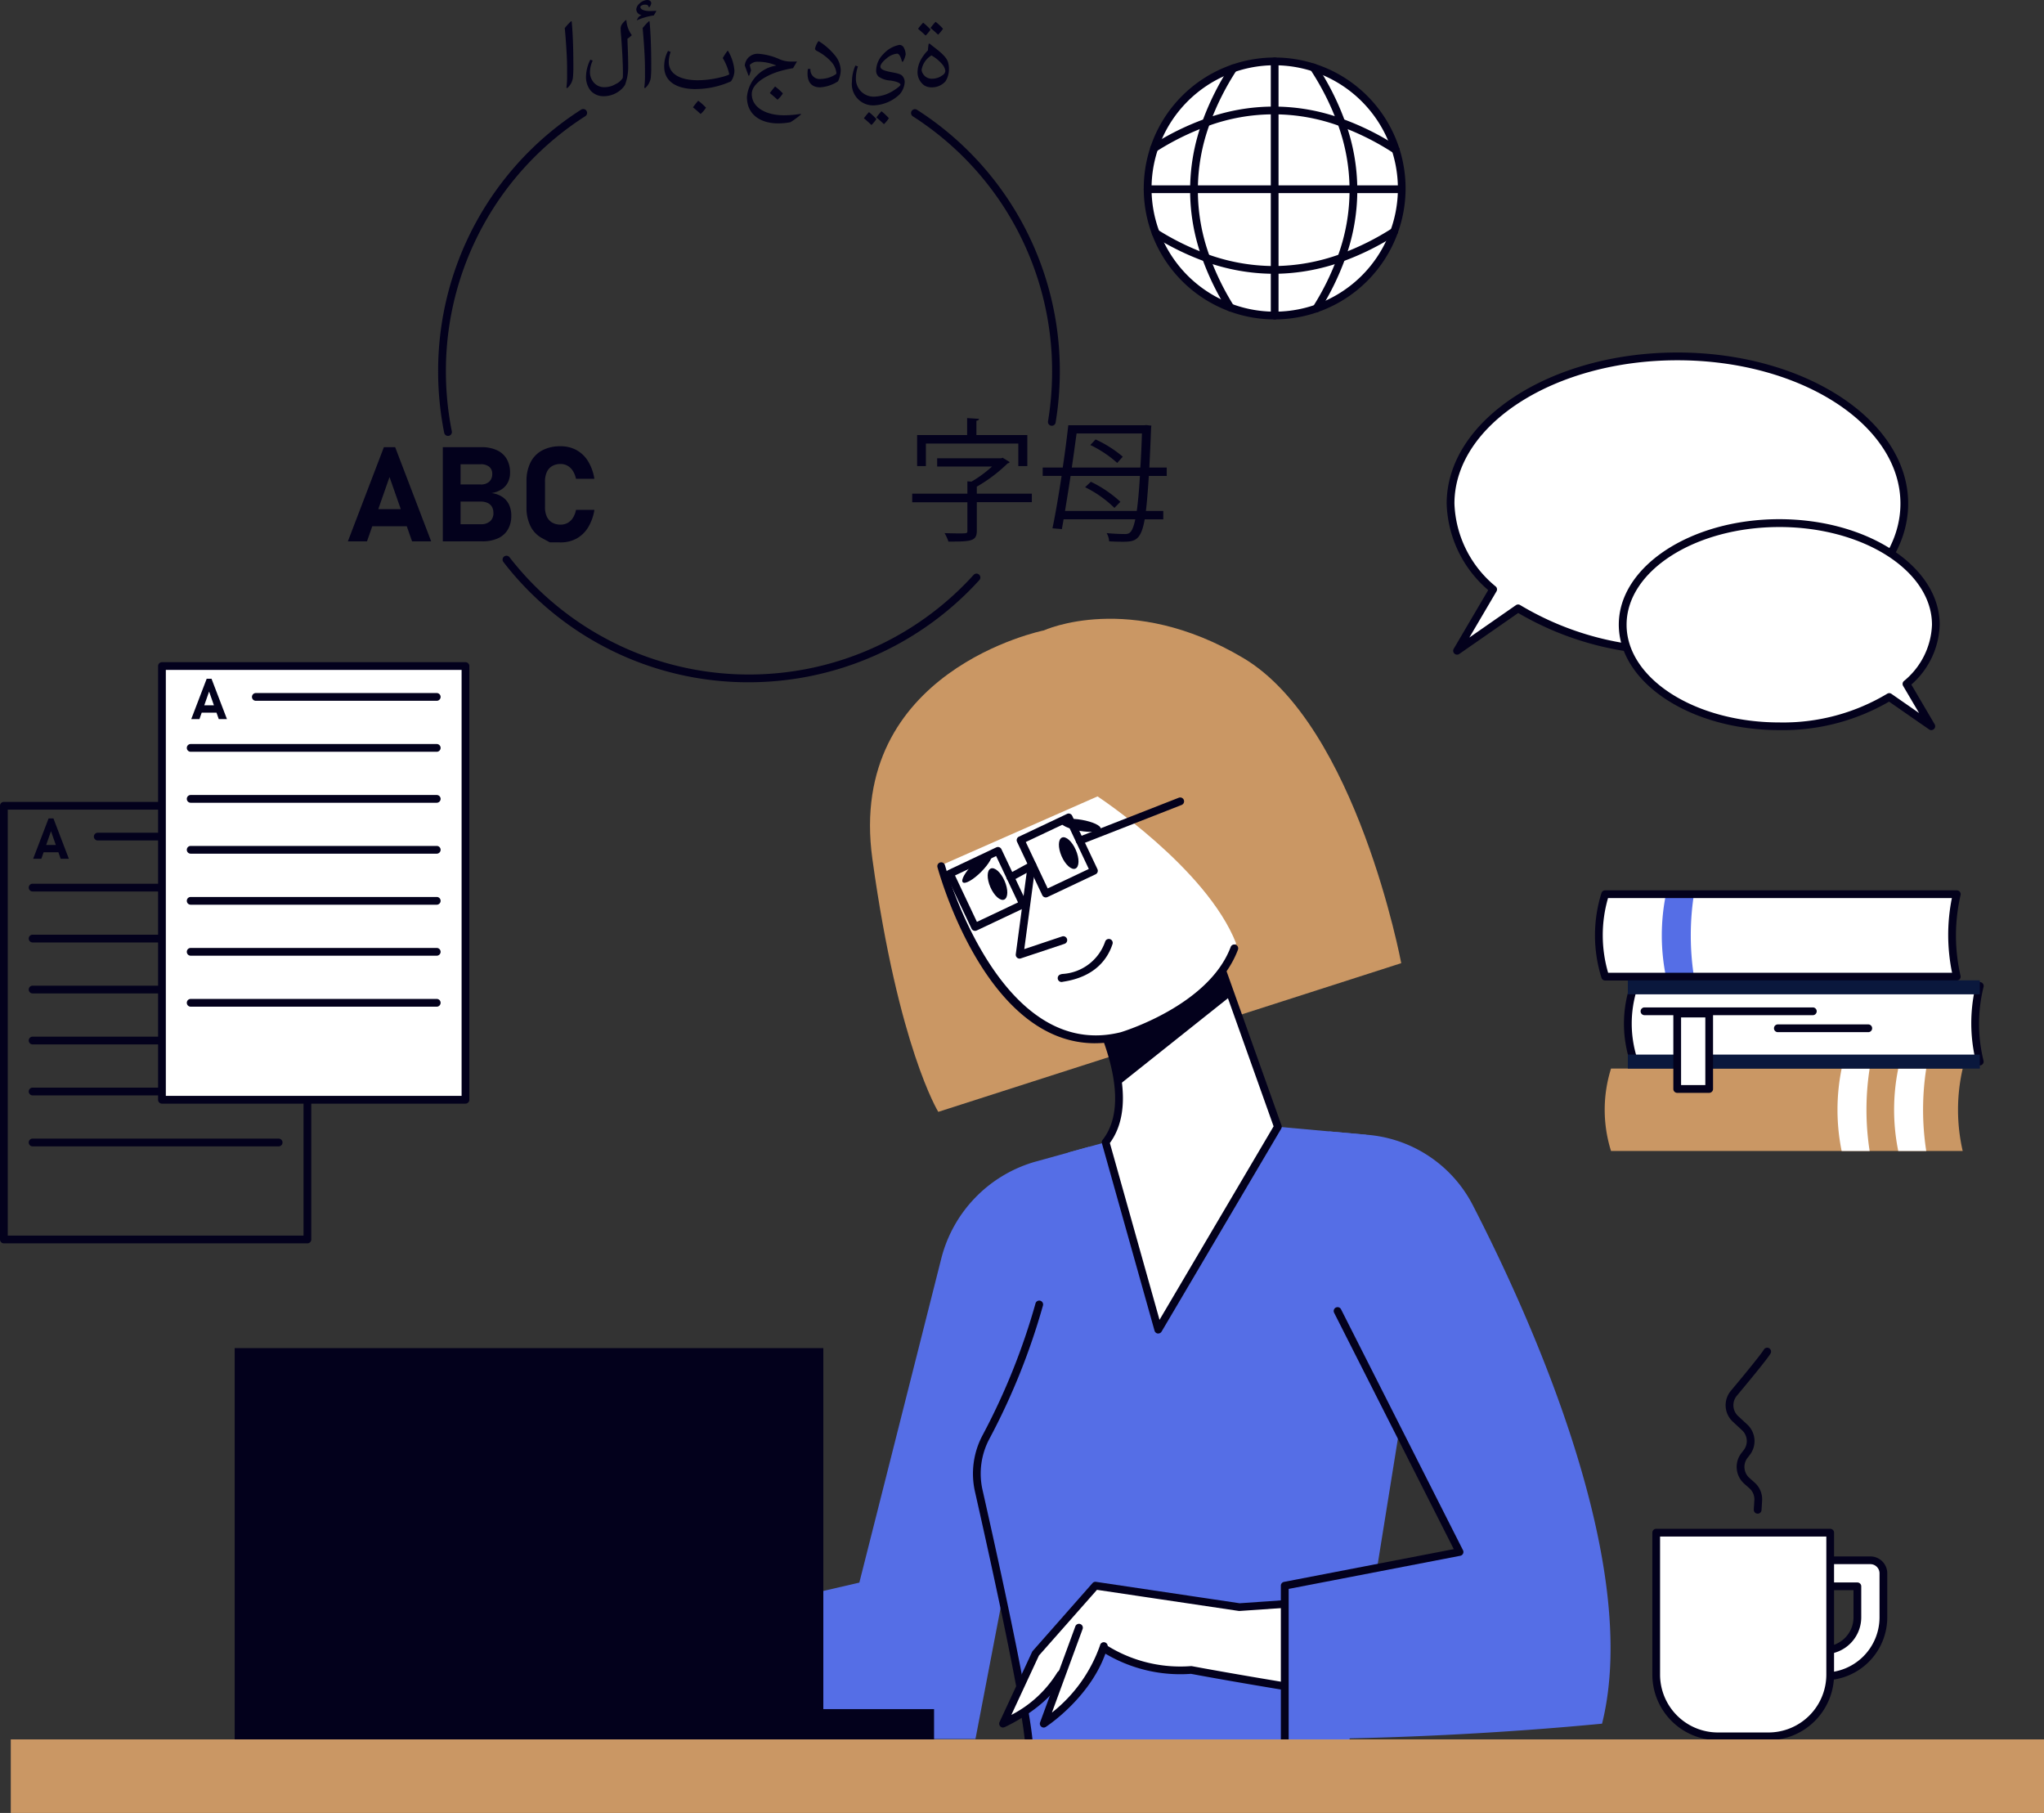 <svg xmlns="http://www.w3.org/2000/svg" xmlns:xlink="http://www.w3.org/1999/xlink" width="193.86" height="171.911" viewBox="0 0 193.86 171.911"><rect x="0" y="0" width="193.86" height="171.911" fill="#333333" stroke="none"/><defs><clipPath id="a"><rect width="193.86" height="171.911" fill="none"/></clipPath></defs><g clip-path="url(#a)"><path d="M29.155,459.275H.367A.367.367,0,0,1,0,458.907V417.781a.367.367,0,0,1,.367-.367H29.155a.367.367,0,0,1,.367.367v41.126a.367.367,0,0,1-.367.367M.735,458.54H28.787V418.149H.735Z" transform="translate(0 -341.376)" fill="#03011c"/><path d="M66.408,434.206H49.252a.367.367,0,1,1,0-.735H66.408a.367.367,0,1,1,0,.735" transform="translate(-39.98 -354.509)" fill="#03011c"/><path d="M38.667,460.743H15.332a.367.367,0,1,1,0-.735H38.667a.367.367,0,1,1,0,.735" transform="translate(-12.239 -376.211)" fill="#03011c"/><path d="M38.667,487.281H15.332a.367.367,0,1,1,0-.735H38.667a.367.367,0,1,1,0,.735" transform="translate(-12.239 -397.915)" fill="#03011c"/><path d="M38.667,513.818H15.332a.367.367,0,1,1,0-.735H38.667a.367.367,0,1,1,0,.735" transform="translate(-12.239 -419.618)" fill="#03011c"/><path d="M38.667,540.356H15.332a.367.367,0,1,1,0-.735H38.667a.367.367,0,1,1,0,.735" transform="translate(-12.239 -441.322)" fill="#03011c"/><path d="M38.667,566.893H15.332a.367.367,0,1,1,0-.735H38.667a.367.367,0,1,1,0,.735" transform="translate(-12.239 -463.025)" fill="#03011c"/><path d="M38.667,593.431H15.332a.367.367,0,1,1,0-.735H38.667a.367.367,0,1,1,0,.735" transform="translate(-12.239 -484.729)" fill="#03011c"/><path d="M18.734,426.011h.458l1.463,3.827h-.777l-.916-2.613-.916,2.613h-.776Zm-.761,2.519h2.013v.695H17.974Z" transform="translate(-14.125 -348.407)" fill="#03011c"/><rect width="28.787" height="41.126" transform="translate(15.361 63.159)" fill="#fff"/><path d="M111.461,386.559H82.674a.367.367,0,0,1-.367-.367V345.065a.367.367,0,0,1,.367-.367h28.787a.367.367,0,0,1,.367.367v41.126a.367.367,0,0,1-.367.367m-28.419-.735h28.052V345.433H83.042Z" transform="translate(-67.314 -281.907)" fill="#03011c"/><path d="M148.715,361.492H131.559a.367.367,0,1,1,0-.735h17.156a.367.367,0,1,1,0,.735" transform="translate(-107.294 -295.04)" fill="#03011c"/><path d="M120.973,388.03H97.638a.367.367,0,1,1,0-.735h23.335a.367.367,0,1,1,0,.735" transform="translate(-79.552 -316.744)" fill="#03011c"/><path d="M120.973,414.567H97.638a.367.367,0,1,1,0-.735h23.335a.367.367,0,1,1,0,.735" transform="translate(-79.552 -338.447)" fill="#03011c"/><path d="M120.973,441.1H97.638a.367.367,0,1,1,0-.735h23.335a.367.367,0,1,1,0,.735" transform="translate(-79.552 -360.151)" fill="#03011c"/><path d="M120.973,467.642H97.638a.367.367,0,1,1,0-.735h23.335a.367.367,0,1,1,0,.735" transform="translate(-79.552 -381.854)" fill="#03011c"/><path d="M120.973,494.18H97.638a.367.367,0,1,1,0-.735h23.335a.367.367,0,1,1,0,.735" transform="translate(-79.552 -403.557)" fill="#03011c"/><path d="M120.973,520.717H97.638a.367.367,0,1,1,0-.735h23.335a.367.367,0,1,1,0,.735" transform="translate(-79.552 -425.26)" fill="#03011c"/><path d="M101.041,353.3h.458l1.464,3.827h-.777l-.916-2.614-.916,2.614h-.777Zm-.761,2.519h2.013v.695H100.28Z" transform="translate(-81.438 -288.939)" fill="#03011c"/><path d="M229.049,87.748a.367.367,0,0,1-.36-.3,29.685,29.685,0,0,1-.575-5.825A29.387,29.387,0,0,1,241.675,56.81a.367.367,0,1,1,.4.618,28.656,28.656,0,0,0-13.224,24.2,28.967,28.967,0,0,0,.561,5.681.367.367,0,0,1-.361.439" transform="translate(-186.56 -46.413)" fill="#03011c"/><path d="M487.693,86.838a.359.359,0,0,1-.06,0,.367.367,0,0,1-.3-.422,29.039,29.039,0,0,0,.387-4.727A28.659,28.659,0,0,0,474.511,57.5a.367.367,0,0,1,.4-.618,29.39,29.39,0,0,1,13.542,24.806,29.794,29.794,0,0,1-.4,4.847.368.368,0,0,1-.362.307" transform="translate(-387.935 -46.469)" fill="#03011c"/><path d="M285.035,301.282a29.311,29.311,0,0,1-23.292-11.406.367.367,0,1,1,.58-.451,28.749,28.749,0,0,0,44.018,1.674.367.367,0,1,1,.544.494,29.546,29.546,0,0,1-21.85,9.689" transform="translate(-214 -236.587)" fill="#03011c"/><path d="M184.536,232.762h1.069l3.416,8.932h-1.812l-2.138-6.1-2.138,6.1h-1.812Zm-1.775,5.879h4.7v1.622h-4.7Z" transform="translate(-148.127 -190.361)" fill="#03011c"/><path d="M230.558,232.762h1.683v8.932h-1.683Zm.737,7.31h2.85a1.306,1.306,0,0,0,.894-.279.99.99,0,0,0,.316-.783v-.018a1.119,1.119,0,0,0-.141-.577.906.906,0,0,0-.415-.366,1.553,1.553,0,0,0-.654-.126H231.3V236.3h2.85a1.146,1.146,0,0,0,.808-.265.961.961,0,0,0,.286-.743.826.826,0,0,0-.286-.669,1.223,1.223,0,0,0-.808-.24H231.3v-1.621H234.2a3.491,3.491,0,0,1,1.48.285,2.055,2.055,0,0,1,.934.829,2.534,2.534,0,0,1,.32,1.305,2,2,0,0,1-.206.924,1.714,1.714,0,0,1-.6.661,2.436,2.436,0,0,1-.946.35,2.376,2.376,0,0,1,1.011.359,1.816,1.816,0,0,1,.639.728,2.35,2.35,0,0,1,.218,1.038v.018a2.543,2.543,0,0,1-.323,1.315,2.063,2.063,0,0,1-.94.832,3.511,3.511,0,0,1-1.484.286H231.3Z" transform="translate(-188.559 -190.361)" fill="#03011c"/><path d="M276.339,241.372l-.725-.39a2.6,2.6,0,0,1-1.106-1.137,3.927,3.927,0,0,1-.381-1.8v-2.451a3.927,3.927,0,0,1,.381-1.8,2.62,2.62,0,0,1,1.106-1.139,3.611,3.611,0,0,1,1.745-.393,3.09,3.09,0,0,1,1.505.362,2.961,2.961,0,0,1,1.1,1.054,4.544,4.544,0,0,1,.6,1.668h-1.745a2.256,2.256,0,0,0-.3-.756,1.457,1.457,0,0,0-.5-.479,1.3,1.3,0,0,0-.654-.166,1.569,1.569,0,0,0-.8.193,1.255,1.255,0,0,0-.507.565,2.088,2.088,0,0,0-.175.894v2.451a2.066,2.066,0,0,0,.175.891,1.256,1.256,0,0,0,.507.562,1.573,1.573,0,0,0,.8.193,1.349,1.349,0,0,0,.663-.163,1.4,1.4,0,0,0,.5-.476,2.21,2.21,0,0,0,.295-.762h1.745a4.619,4.619,0,0,1-.6,1.668,2.973,2.973,0,0,1-1.094,1.054,3.073,3.073,0,0,1-1.5.362Z" transform="translate(-224.192 -189.947)" fill="#03011c"/><path d="M294.206,17.332a8.136,8.136,0,0,0,.067-1.229v-.6c0-1.124-.123-2.758-.221-3.821a5.6,5.6,0,0,1,.6-.651l.055.018c.129,1.34.16,2.894.16,4.325a9.757,9.757,0,0,1-.043,1.014,1.59,1.59,0,0,1-.54.989Z" transform="translate(-240.487 -9.02)" fill="#03011c"/><path d="M308.941,10.44a2.72,2.72,0,0,0,.516,1.419,3.14,3.14,0,0,1-.418.344c.031.792.073,1.769.073,2.562a4.869,4.869,0,0,1-.3,1.806,2.137,2.137,0,0,1-.7.688,2.438,2.438,0,0,1-1.284.387,1.639,1.639,0,0,1-1.278-.528,2.064,2.064,0,0,1-.436-1.388,3.644,3.644,0,0,1,.411-1.548l.221.086a2.7,2.7,0,0,0-.258,1.069,1.492,1.492,0,0,0,.313.952,1.282,1.282,0,0,0,1.063.5,2.049,2.049,0,0,0,1.063-.295,1.542,1.542,0,0,0,.67-.578c.012-.129.018-.258.018-.381,0-.928-.061-2.064-.16-3.434-.018-.252-.055-.535-.055-.805a.743.743,0,0,1,.129-.485,1.942,1.942,0,0,1,.369-.387Z" transform="translate(-249.533 -8.523)" fill="#03011c"/><path d="M333.181,1.044a3.011,3.011,0,0,1-.24.418,6.3,6.3,0,0,0-1.6.461l-.012-.018.148-.258a.76.76,0,0,1,.283-.2V1.425a.576.576,0,0,1-.479-.535.833.833,0,0,1,.289-.541,1.168,1.168,0,0,1,.743-.35c.246,0,.387.141.387.3a.636.636,0,0,1-.2.4h-.012c-.068-.135-.129-.221-.2-.24a.8.8,0,0,0-.19-.018c-.215,0-.43.123-.43.215,0,.295.516.393.879.393.209,0,.418-.012.627-.024Zm-1.143,7.268a8.116,8.116,0,0,0,.068-1.229v-.6c0-1.124-.123-2.758-.221-3.821a5.594,5.594,0,0,1,.6-.651l.055.018c.129,1.34.16,2.894.16,4.325a9.707,9.707,0,0,1-.043,1.014,1.59,1.59,0,0,1-.541.989Z" transform="translate(-270.935)" fill="#03011c"/><path d="M348.827,30.1c-1.7,0-3.01-.627-3.01-2.138a3.086,3.086,0,0,1,.363-1.487l.246.1a3.02,3.02,0,0,0-.178.934c0,1.241,1.222,1.751,2.764,1.751a9.2,9.2,0,0,0,2.1-.264,4.829,4.829,0,0,0,.811-.252c.049-.019.062-.05.062-.068a5.1,5.1,0,0,0-.614-1.518,4.877,4.877,0,0,1,.461-.694h.031a4.333,4.333,0,0,1,.614,1.874,1.819,1.819,0,0,1-.326,1.026,8.258,8.258,0,0,1-3.324.731m.215,1.106a5.5,5.5,0,0,1,.737.657,2.478,2.478,0,0,1-.51.6c-.24-.228-.479-.424-.725-.633.166-.221.332-.436.5-.626" transform="translate(-282.822 -21.651)" fill="#03011c"/><path d="M390.73,29.12a4.415,4.415,0,0,0-1.708-.344.984.984,0,0,0-.78.307l.123.516-.172.485-.068.018-.356-.971a1.217,1.217,0,0,1,1.333-1.106,5.9,5.9,0,0,1,2.015.535,2.761,2.761,0,0,0,1.05.2l.541-.006.006.012-.368.62a10.345,10.345,0,0,0-1.64.406c-1.345.5-2.273,1.229-2.273,2.046,0,1.278,1.352,2.015,3.066,2.015a10.037,10.037,0,0,0,1.579-.135l.018.061a7.432,7.432,0,0,1-1,.731,6.265,6.265,0,0,1-1.161.111c-1.616,0-2.961-.786-2.961-2.494a3.3,3.3,0,0,1,2.764-2.986Zm-.086,2a5.526,5.526,0,0,1,.737.657,2.485,2.485,0,0,1-.51.6c-.24-.228-.479-.424-.725-.633.166-.222.332-.436.5-.627" transform="translate(-317.132 -22.921)" fill="#03011c"/><path d="M420.75,24.078a.873.873,0,0,0,1.008.946,2.626,2.626,0,0,0,1.333-.4c.08-.043.123-.1.123-.147a1.943,1.943,0,0,0-.578-1.167,4.672,4.672,0,0,0-1.253-.927c-.147-.074-.2-.154-.2-.228a1.969,1.969,0,0,1,.313-.7l.049-.007a6.049,6.049,0,0,1,1.468,1.272,2.341,2.341,0,0,1,.608,1.456,2.474,2.474,0,0,1-.258,1.075,3.454,3.454,0,0,1-1.708.571c-.7,0-1.18-.387-1.18-1.3a2.75,2.75,0,0,1,.031-.448Z" transform="translate(-343.884 -17.541)" fill="#03011c"/><path d="M448.295,24.97c-.117-.522-.295-.768-.467-.768a1.812,1.812,0,0,0-.977.436c-.344.271-.6.571-.6.793,0,.547,1.6.479,2.027.829a.856.856,0,0,1,.27.688,1.886,1.886,0,0,1-.5,1.137,3.763,3.763,0,0,1-2.371,1.02,2.022,2.022,0,0,1-2.126-2.255,3.739,3.739,0,0,1,.326-1.517l.239.08a3.432,3.432,0,0,0-.19,1.075,1.687,1.687,0,0,0,1.806,1.788,3.615,3.615,0,0,0,1.659-.51c.393-.234.762-.522.762-.615,0-.184-.449-.325-.958-.4a2.138,2.138,0,0,1-1.124-.375.788.788,0,0,1-.227-.553,2.246,2.246,0,0,1,.682-1.579,2.746,2.746,0,0,1,1.524-.872.478.478,0,0,1,.449.325,1.408,1.408,0,0,1,.147.578,2.343,2.343,0,0,1-.252.682Zm-2.894,6c-.252-.24-.473-.436-.719-.639a5.558,5.558,0,0,1,.485-.584,5.783,5.783,0,0,1,.7.657,3.26,3.26,0,0,1-.467.565m1.186-.08c-.252-.24-.473-.436-.719-.639a5.543,5.543,0,0,1,.485-.584,5.794,5.794,0,0,1,.7.657,3.278,3.278,0,0,1-.467.565" transform="translate(-362.748 -19.115)" fill="#03011c"/><path d="M478.791,13.454l.086-.031c.381.356,1.536,1.063,1.745,1.757a2.168,2.168,0,0,1,.092.688,2.107,2.107,0,0,1-.332,1.143,1.693,1.693,0,0,1-1.272.565,1.311,1.311,0,0,1-.737-.184,1.531,1.531,0,0,1-.633-1.364,2.548,2.548,0,0,1,.375-1.18,3.82,3.82,0,0,1,.608-.78,4.169,4.169,0,0,1,.068-.614m-.289-.786c-.252-.24-.473-.436-.719-.639a5.48,5.48,0,0,1,.485-.584,5.779,5.779,0,0,1,.7.657,3.269,3.269,0,0,1-.467.565m-.381,3.262a.971.971,0,0,0,1.026.829,1.6,1.6,0,0,0,.958-.332.519.519,0,0,0,.27-.405,1.276,1.276,0,0,0-.332-.67,3.606,3.606,0,0,0-.989-.8,1.981,1.981,0,0,0-.934,1.376m1.566-3.342c-.252-.24-.473-.436-.719-.639a5.528,5.528,0,0,1,.485-.584,5.806,5.806,0,0,1,.7.657,3.249,3.249,0,0,1-.467.565" transform="translate(-390.713 -9.295)" fill="#03011c"/><path d="M486.291,224.8v.805h-5.22v2.717c0,1.006-.6,1.019-2.692,1.019a4.1,4.1,0,0,0-.365-.8c.5.013.994.025,1.346.025.78,0,.818,0,.818-.251v-2.7h-5.233V224.8h5.233v-1.17l.39.025a11.138,11.138,0,0,0,1.949-1.434H477.31v-.78h6.063l.151-.05.667.415a.247.247,0,0,1-.189.113,14.406,14.406,0,0,1-2.931,2.214v.667Zm-10.05-4.755v2.139h-.83v-2.944h4.742v-1.61l1.132.075c-.013.088-.076.151-.252.176v1.359h4.83v2.944h-.855v-2.139Z" transform="translate(-388.427 -177.987)" fill="#03011c"/><path d="M554.665,226.108h-1.7c-.088,1.409-.176,2.491-.277,3.321h1.648v.793h-1.761c-.352,1.988-.918,2.126-2.063,2.126-.39,0-.855-.012-1.308-.038a1.811,1.811,0,0,0-.239-.78c.78.076,1.447.088,1.749.088.415,0,.7-.126.968-1.4h-6.8c-.051.327-.113.641-.164.931l-.893-.075c.277-1.3.579-3.094.868-4.969H542.9v-.792h1.9c.214-1.409.39-2.805.528-4.013h7.208l.189-.013c.05,0,.1.013.478.051,0,.075-.025.2-.025.277-.05,1.409-.113,2.642-.163,3.7h1.648Zm-9.12,0c-.176,1.17-.365,2.315-.528,3.321h6.805c.113-.8.214-1.887.3-3.321Zm6.616-.792c.063-.943.113-2.013.151-3.233h-6.2c-.138,1.019-.289,2.126-.453,3.233Zm-4.692,1.346a11.362,11.362,0,0,1,2.8,1.9l-.566.578a10.717,10.717,0,0,0-2.78-1.962Zm2.5-1.786a10.836,10.836,0,0,0-2.553-1.7l.5-.528a11.1,11.1,0,0,1,2.579,1.635Z" transform="translate(-444.007 -180.979)" fill="#03011c"/><path d="M621.612,44.011a12.049,12.049,0,1,1-12.049-12.049,12.049,12.049,0,0,1,12.049,12.049" transform="translate(-488.669 -26.14)" fill="#fff"/><path d="M607.913,54.778A12.417,12.417,0,1,1,620.33,42.362a12.431,12.431,0,0,1-12.417,12.416m0-24.1A11.682,11.682,0,1,0,619.6,42.362,11.7,11.7,0,0,0,607.913,30.68" transform="translate(-487.019 -24.49)" fill="#03011c"/><path d="M662.008,54.776a.367.367,0,0,1-.367-.367V30.31a.367.367,0,0,1,.735,0v24.1a.367.367,0,0,1-.367.367" transform="translate(-541.114 -24.488)" fill="#03011c"/><path d="M623.465,56.965a.368.368,0,0,1-.312-.174A25.292,25.292,0,0,1,620.808,52c0-.009-.006-.018-.009-.027a18.86,18.86,0,0,1,0-13.022c0-.009.005-.018.008-.026a25.692,25.692,0,0,1,2.617-5.219.367.367,0,0,1,.618.4,24.966,24.966,0,0,0-2.535,5.046l-.008.026a18.13,18.13,0,0,0,0,12.574c0,.009.006.018.008.027a24.6,24.6,0,0,0,2.269,4.627.367.367,0,0,1-.312.561" transform="translate(-506.764 -27.428)" fill="#03011c"/><path d="M682.538,56.7a.367.367,0,0,1-.311-.563,24.679,24.679,0,0,0,2.321-4.711c0-.009,0-.017.008-.025a18.131,18.131,0,0,0,0-12.574c0-.009-.006-.018-.009-.027a24.867,24.867,0,0,0-2.586-5.121.367.367,0,0,1,.616-.4,25.6,25.6,0,0,1,2.67,5.3c0,.009.006.018.009.028a18.861,18.861,0,0,1,0,13.022c0,.009-.005.017-.008.026a25.423,25.423,0,0,1-2.4,4.875.367.367,0,0,1-.312.172" transform="translate(-557.685 -27.082)" fill="#03011c"/><path d="M619.7,97.229H595.858a.367.367,0,0,1,0-.735H619.7a.367.367,0,1,1,0,.735" transform="translate(-487.014 -78.916)" fill="#03011c"/><path d="M611.248,122.883a19.369,19.369,0,0,1-6.528-1.168.357.357,0,0,1-.044-.019,25.259,25.259,0,0,1-4.807-2.363.367.367,0,0,1,.389-.624,24.462,24.462,0,0,0,4.708,2.31.4.4,0,0,1,.043.019,18.634,18.634,0,0,0,6.238,1.11h.1a18.635,18.635,0,0,0,6.16-1.11.311.311,0,0,1,.043-.018,24.818,24.818,0,0,0,4.941-2.454.367.367,0,0,1,.394.62,25.587,25.587,0,0,1-5.045,2.511.339.339,0,0,1-.043.019,19.368,19.368,0,0,1-6.446,1.168h-.1" transform="translate(-490.454 -96.921)" fill="#03011c"/><path d="M622.149,59.951a.368.368,0,0,1-.2-.058,24.8,24.8,0,0,0-5.083-2.549.357.357,0,0,1-.044-.019,18.142,18.142,0,0,0-12.495,0,.353.353,0,0,1-.043.019,24.594,24.594,0,0,0-4.858,2.4.367.367,0,0,1-.393-.621A25.371,25.371,0,0,1,604,56.667a.345.345,0,0,1,.043-.018,18.879,18.879,0,0,1,13.075,0,.37.37,0,0,1,.043.019,25.543,25.543,0,0,1,5.192,2.607.367.367,0,0,1-.2.676" transform="translate(-489.773 -45.374)" fill="#03011c"/><path d="M776.742,185.514c-11.884,0-21.518,6.249-21.518,13.957a11.028,11.028,0,0,0,4.039,8.136l-3.421,5.822,5.789-4.023a28.366,28.366,0,0,0,15.11,4.023c11.884,0,21.517-6.249,21.517-13.957s-9.634-13.957-21.517-13.957" transform="translate(-617.65 -151.72)" fill="#fff"/><path d="M754.192,212.147a.368.368,0,0,1-.317-.554l3.271-5.566a11.233,11.233,0,0,1-3.939-8.205c0-7.9,9.818-14.325,21.885-14.325s21.885,6.426,21.885,14.325-9.818,14.325-21.885,14.325a28.834,28.834,0,0,1-15.1-3.95l-5.589,3.885a.366.366,0,0,1-.21.066m5.789-4.758a.366.366,0,0,1,.2.058,27.964,27.964,0,0,0,14.912,3.965c11.662,0,21.15-6.1,21.15-13.59s-9.488-13.59-21.15-13.59-21.15,6.1-21.15,13.59a10.63,10.63,0,0,0,3.918,7.863.367.367,0,0,1,.071.459l-2.573,4.379,4.415-3.069a.367.367,0,0,1,.21-.066" transform="translate(-616 -150.071)" fill="#03011c"/><path d="M859.714,272.321c8.2,0,14.849,4.312,14.849,9.632a7.611,7.611,0,0,1-2.787,5.614l2.361,4.017-4-2.776a19.576,19.576,0,0,1-10.428,2.776c-8.2,0-14.849-4.312-14.849-9.632s6.648-9.632,14.849-9.632" transform="translate(-690.962 -222.714)" fill="#fff"/><path d="M872.489,290.3a.367.367,0,0,1-.21-.066l-3.8-2.638a20.055,20.055,0,0,1-10.417,2.7c-8.391,0-15.217-4.485-15.217-10s6.826-10,15.217-10,15.217,4.486,15.217,10a7.83,7.83,0,0,1-2.688,5.683l2.211,3.763a.367.367,0,0,1-.317.553M858.066,271.04c-7.986,0-14.482,4.156-14.482,9.265s6.5,9.264,14.482,9.264a19.183,19.183,0,0,0,10.23-2.718.366.366,0,0,1,.408.007l2.621,1.821-1.513-2.574a.367.367,0,0,1,.071-.459,7.225,7.225,0,0,0,2.666-5.342c0-5.109-6.5-9.265-14.482-9.265" transform="translate(-689.313 -221.065)" fill="#03011c"/><path d="M357.1,596.95l-5.011,1.389a12.827,12.827,0,0,0-9.009,9.216l-7.769,30.721-24.971,5.779v9.05h35.984Z" transform="translate(-253.808 -488.208)" fill="#556ee6"/><path d="M528.845,582.385l-11.6,3.2s-.994,14.422-7.759,26.9a7.38,7.38,0,0,0-.729,5.144c4.746,21.011,4.746,23.853,4.746,23.853h30.386l6.833-42.453L545.52,583.9Z" transform="translate(-415.938 -476.296)" fill="#556ee6"/><path d="M511.858,719.2a.367.367,0,0,1-.367-.364c0-.121-.09-3.2-4.737-23.775a7.751,7.751,0,0,1,.764-5.4,62.56,62.56,0,0,0,4.985-12.436.367.367,0,0,1,.706.2,63.3,63.3,0,0,1-5.045,12.582,7.015,7.015,0,0,0-.694,4.888c4.674,20.7,4.754,23.808,4.755,23.931a.367.367,0,0,1-.364.371Z" transform="translate(-414.289 -553.64)" fill="#03011c"/><path d="M555.136,826.721l-10.468.727L531,825.413l-5.67,6.433-3.089,6.652s4.035-1.818,5.452-4.653l3.271-3.089a13.414,13.414,0,0,0,9.123,2.653c6.215,1.163,15.484,2.617,15.484,2.617Z" transform="translate(-427.109 -675.053)" fill="#fff"/><path d="M520.593,837.216a.367.367,0,0,1-.333-.522l3.089-6.652a.363.363,0,0,1,.058-.088l5.67-6.433a.369.369,0,0,1,.33-.121l13.627,2.03,10.428-.725a.379.379,0,0,1,.27.092.368.368,0,0,1,.123.257l.436,9.3a.368.368,0,0,1-.424.38c-.092-.015-9.3-1.461-15.45-2.611a13.911,13.911,0,0,1-9.079-2.537l-2.994,2.827c-1.483,2.884-5.431,4.688-5.6,4.764a.371.371,0,0,1-.151.032m3.4-6.816-2.613,5.625a11.028,11.028,0,0,0,4.336-3.993.363.363,0,0,1,.076-.1l3.271-3.089a.367.367,0,0,1,.492-.011,13.14,13.14,0,0,0,8.859,2.565.391.391,0,0,1,.091.005c5.367,1,13.1,2.24,15.028,2.545l-.4-8.479-10.093.7a.435.435,0,0,1-.08,0L529.5,824.157Z" transform="translate(-425.46 -673.404)" fill="#03011c"/><path d="M546.831,846.185l-3.407,9.276s4.853-3.172,5.871-8.035l-2.464-1.241" transform="translate(-444.432 -692.017)" fill="#fff"/><path d="M541.774,855.108a.367.367,0,0,1-.345-.494l3.342-9.1a.367.367,0,1,1,.689.253l-2.91,7.923a14,14,0,0,0,4.562-6.375.367.367,0,1,1,.7.207c-1.332,4.536-5.659,7.406-5.843,7.526a.365.365,0,0,1-.2.06" transform="translate(-442.783 -691.295)" fill="#03011c"/><path d="M673.121,588.95l3.69.327a12.387,12.387,0,0,1,9.925,6.668c5.612,10.9,16.037,34.045,12.257,49.165-16.72,1.6-30.1,1.454-30.1,1.454V632.025l16.574-3.2L673.84,605.855Z" transform="translate(-547.049 -481.665)" fill="#556ee6"/><path d="M667.246,721.737a.367.367,0,0,1-.367-.367V706.831a.367.367,0,0,1,.3-.36l16.1-3.106-11.348-22.412a.367.367,0,1,1,.655-.332l11.568,22.847a.367.367,0,0,1-.258.527l-16.276,3.141v14.235a.367.367,0,0,1-.367.367" transform="translate(-545.398 -556.471)" fill="#03011c"/><path d="M469.446,323.2s-18.724,3.78-16.253,21.663,6.252,23.989,6.252,23.989l43.907-14.1s-4.216-22.535-14.975-28.932-18.931-2.617-18.931-2.617" transform="translate(-370.454 -263.421)" fill="#ca9764"/><path d="M578.806,486.393l-11.345,19.235-4.993-17.768a7.272,7.272,0,0,0,1.2-5.376,22.941,22.941,0,0,0-2.07-6.812,34.338,34.338,0,0,0-2.064-3.847l11.32-7.736,1.8,5.048,1.718,4.826Z" transform="translate(-457.607 -379.55)" fill="#fff"/><path d="M583.638,496.628l-10.705,8.521a22.935,22.935,0,0,0-2.07-6.812L581.92,491.8Z" transform="translate(-466.873 -402.214)" fill="#03011c"/><path d="M565.814,504.346a.348.348,0,0,1-.047,0,.367.367,0,0,1-.306-.265l-4.992-17.769a.367.367,0,0,1,.065-.326c3.851-4.908-2.887-15.5-2.955-15.608a.367.367,0,0,1,.1-.5L569,462.135a.371.371,0,0,1,.321-.046.366.366,0,0,1,.232.226l7.951,22.3a.367.367,0,0,1-.03.31l-11.345,19.238a.367.367,0,0,1-.316.181m-4.589-18.06,4.709,16.765,10.82-18.348-7.733-21.693-10.636,7.27c1.119,1.827,6.45,11.078,2.84,16.006" transform="translate(-455.96 -377.898)" fill="#03011c"/><path d="M489.918,421.115s5.121,19.164,17.136,16.184c0,0,8.962-2.617,10.852-8.8-2.813-7.14-13.141-13.921-13.141-13.921Z" transform="translate(-400.673 -339.06)" fill="#fff"/><path d="M502.979,466.031c-9.949,0-14.427-14.859-14.94-16.688a.367.367,0,0,1,.707-.2c.214.763,5.369,18.65,16.671,15.845.069-.02,8.328-2.495,10.431-8.085a.367.367,0,0,1,.688.259c-2.233,5.935-10.574,8.432-10.928,8.535a10.9,10.9,0,0,1-2.63.333" transform="translate(-399.125 -367.107)" fill="#03011c"/><path d="M515.841,453.157c.353.812.337,1.6-.036,1.765s-.962-.365-1.315-1.177-.337-1.6.036-1.765.962.365,1.315,1.177" transform="translate(-420.56 -369.622)" fill="#03011c"/><path d="M552.921,437.032c.353.812.337,1.6-.036,1.765s-.962-.365-1.315-1.177-.337-1.6.036-1.765.962.365,1.315,1.177" transform="translate(-450.886 -356.434)" fill="#03011c"/><path d="M503.776,444.112c.208.208-.232.984-.983,1.735s-1.527,1.191-1.735.983.232-.984.983-1.735,1.527-1.191,1.735-.983" transform="translate(-409.742 -363.169)" fill="#03011c"/><path d="M556.048,427.191c-.049.289-.937.38-1.984.2s-1.855-.557-1.806-.846.937-.38,1.984-.2,1.855.557,1.806.846" transform="translate(-451.655 -348.606)" fill="#03011c"/><path d="M529.2,460.295a.368.368,0,0,1-.364-.416l1.054-7.887a.367.367,0,0,1,.728.1l-.976,7.3,3.585-1.2a.367.367,0,1,1,.233.7l-4.144,1.381a.366.366,0,0,1-.116.019" transform="translate(-432.496 -369.395)" fill="#03011c"/><path d="M551.122,492.863a.367.367,0,0,1-.165-.7.876.876,0,0,1,.272-.066,4.561,4.561,0,0,0,4.014-3.063.367.367,0,1,1,.7.228c-.443,1.361-1.6,3.083-4.6,3.561l-.107.018a.368.368,0,0,1-.116.019" transform="translate(-450.427 -399.746)" fill="#03011c"/><path d="M495.268,448.85a.368.368,0,0,1-.332-.21l-2.392-5.06a.368.368,0,0,1,.175-.489l4.564-2.158a.368.368,0,0,1,.489.175l2.392,5.06a.368.368,0,0,1-.175.489l-4.564,2.158a.367.367,0,0,1-.157.035m-1.9-5.253,2.078,4.4,3.9-1.844-2.078-4.4Z" transform="translate(-402.792 -360.582)" fill="#03011c"/><path d="M532.1,431.438a.368.368,0,0,1-.332-.21l-2.392-5.061a.368.368,0,0,1,.175-.489l4.564-2.158a.368.368,0,0,1,.489.175L537,428.756a.368.368,0,0,1-.175.489l-4.564,2.158a.363.363,0,0,1-.157.035m-1.9-5.253,2.078,4.4,3.9-1.844-2.078-4.4Z" transform="translate(-432.915 -346.342)" fill="#03011c"/><path d="M524.449,450.3a.367.367,0,0,1-.177-.69l2.086-1.139a.367.367,0,0,1,.352.645l-2.086,1.139a.367.367,0,0,1-.176.045" transform="translate(-428.613 -366.74)" fill="#03011c"/><path d="M560.5,419.6a.368.368,0,0,1-.134-.71l9.531-3.729a.367.367,0,1,1,.268.684l-9.53,3.729a.365.365,0,0,1-.134.025" transform="translate(-458.096 -339.517)" fill="#03011c"/><path d="M925.573,823.183h-4.179a1.236,1.236,0,0,1-1.236-1.236v-8.54a1.236,1.236,0,0,1,1.236-1.236h8.541a1.236,1.236,0,0,1,1.236,1.236v4.179a5.6,5.6,0,0,1-5.6,5.6m-2.943-2.472h2.943a3.13,3.13,0,0,0,3.126-3.126v-2.943h-6.069Z" transform="translate(-752.54 -664.223)" fill="#fff"/><path d="M923.923,821.9h-4.179a1.605,1.605,0,0,1-1.6-1.6v-8.54a1.605,1.605,0,0,1,1.6-1.6h8.54a1.605,1.605,0,0,1,1.6,1.6v4.179a5.972,5.972,0,0,1-5.965,5.965m-4.179-11.012a.87.87,0,0,0-.869.869v8.54a.87.87,0,0,0,.869.869h4.179a5.236,5.236,0,0,0,5.23-5.23v-4.179a.87.87,0,0,0-.869-.869Zm4.179,8.54H920.98a.367.367,0,0,1-.367-.367v-6.069a.367.367,0,0,1,.367-.367h6.069a.367.367,0,0,1,.367.367v2.943a3.5,3.5,0,0,1-3.493,3.493m-2.576-.735h2.576a2.762,2.762,0,0,0,2.759-2.758V813.36h-5.334Z" transform="translate(-750.889 -662.574)" fill="#03011c"/><path d="M872.945,817.138h-4.8a5.852,5.852,0,0,1-5.852-5.852V797.825h16.5v13.461a5.852,5.852,0,0,1-5.852,5.852" transform="translate(-705.217 -652.491)" fill="#fff"/><path d="M871.3,815.856h-4.8a6.226,6.226,0,0,1-6.219-6.219V796.176a.367.367,0,0,1,.367-.367h16.5a.367.367,0,0,1,.367.367v13.461a6.226,6.226,0,0,1-6.219,6.219m-10.282-19.313v13.093a5.491,5.491,0,0,0,5.484,5.485h4.8a5.491,5.491,0,0,0,5.484-5.485V796.544Z" transform="translate(-703.567 -650.842)" fill="#03011c"/><path d="M901.494,717.185h-.023a.367.367,0,0,1-.344-.389l.054-.883a1.39,1.39,0,0,0-.468-1.131l-.491-.436a2.134,2.134,0,0,1-.259-2.918l.2-.258a1.4,1.4,0,0,0-.148-1.893l-.874-.809a2.131,2.131,0,0,1-.189-2.932c1.8-2.149,2.941-3.579,3.139-3.921a.368.368,0,0,1,.636.368c-.228.394-1.309,1.748-3.211,4.025a1.4,1.4,0,0,0,.125,1.921l.874.809a2.143,2.143,0,0,1,.226,2.888l-.2.258a1.4,1.4,0,0,0,.17,1.913l.491.436a2.118,2.118,0,0,1,.714,1.726l-.054.883a.367.367,0,0,1-.366.345" transform="translate(-734.792 -573.655)" fill="#03011c"/><rect width="29.986" height="4.144" transform="translate(58.604 162.064)" fill="#03011c"/><rect width="55.829" height="38.374" transform="translate(22.258 127.834)" fill="#03011c"/><rect width="192.838" height="6.976" transform="translate(1.023 164.935)" fill="#ca9764"/><path d="M866.4,473.3H833.047a13.006,13.006,0,0,1,0-7.815H866.4a17.446,17.446,0,0,0,0,7.815" transform="translate(-680.806 -380.691)" fill="#fff"/><path d="M868.27,465.485a25.526,25.526,0,0,0,0,7.815h-2.655a19.593,19.593,0,0,1,0-7.815Z" transform="translate(-707.61 -380.691)" fill="#556ee6"/><path d="M864.764,472.017H831.41a.367.367,0,0,1-.353-.266,13.432,13.432,0,0,1,0-8.031.368.368,0,0,1,.349-.252h33.353a.367.367,0,0,1,.356.458,16.981,16.981,0,0,0,0,7.651.367.367,0,0,1-.36.44m-33.074-.735h32.63a17.714,17.714,0,0,1-.02-7.08H831.679a12.689,12.689,0,0,0,.01,7.08" transform="translate(-679.169 -379.041)" fill="#03011c"/><path d="M869.446,564.053H836.093a13.008,13.008,0,0,1,0-7.815h33.353a17.446,17.446,0,0,0,0,7.815" transform="translate(-683.297 -454.912)" fill="#ca9764"/><path d="M989.214,556.238a25.526,25.526,0,0,0,0,7.815h-2.655a19.593,19.593,0,0,1,0-7.815Z" transform="translate(-806.522 -454.912)" fill="#fff"/><path d="M959.739,556.238a25.526,25.526,0,0,0,0,7.815h-2.655a19.588,19.588,0,0,1,0-7.815Z" transform="translate(-782.416 -454.912)" fill="#fff"/><path d="M880.918,520.414H848.125a11.17,11.17,0,0,1,0-7.168h32.794a14.957,14.957,0,0,0,0,7.168" transform="translate(-693.145 -419.751)" fill="#fff"/><path d="M879.28,519.133H846.486a.367.367,0,0,1-.351-.259,11.581,11.581,0,0,1,0-7.4.367.367,0,0,1,.346-.245H879.28a.367.367,0,0,1,.354.465,14.5,14.5,0,0,0,0,6.993.368.368,0,0,1-.359.445m-32.52-.735h32.07a15.231,15.231,0,0,1-.022-6.434H846.749a10.838,10.838,0,0,0,.011,6.434" transform="translate(-691.507 -418.103)" fill="#03011c"/><rect width="33.384" height="1.327" transform="translate(154.39 92.958)" fill="#0a183d"/><rect width="33.384" height="1.327" transform="translate(154.39 100)" fill="#0a183d"/><path d="M870.52,525.14H854.554a.367.367,0,1,1,0-.735H870.52a.367.367,0,1,1,0,.735" transform="translate(-698.585 -428.878)" fill="#03011c"/><path d="M932.567,533.983h-8.575a.367.367,0,1,1,0-.735h8.575a.367.367,0,1,1,0,.735" transform="translate(-755.374 -436.11)" fill="#03011c"/><rect width="3.032" height="7.154" transform="translate(159.072 96.107)" fill="#fff"/><path d="M874.622,533.459H871.59a.367.367,0,0,1-.367-.367v-7.153a.367.367,0,0,1,.367-.367h3.032a.367.367,0,0,1,.367.367v7.153a.367.367,0,0,1-.367.367m-2.665-.735h2.3v-6.419h-2.3Z" transform="translate(-712.518 -429.831)" fill="#03011c"/></g></svg>
